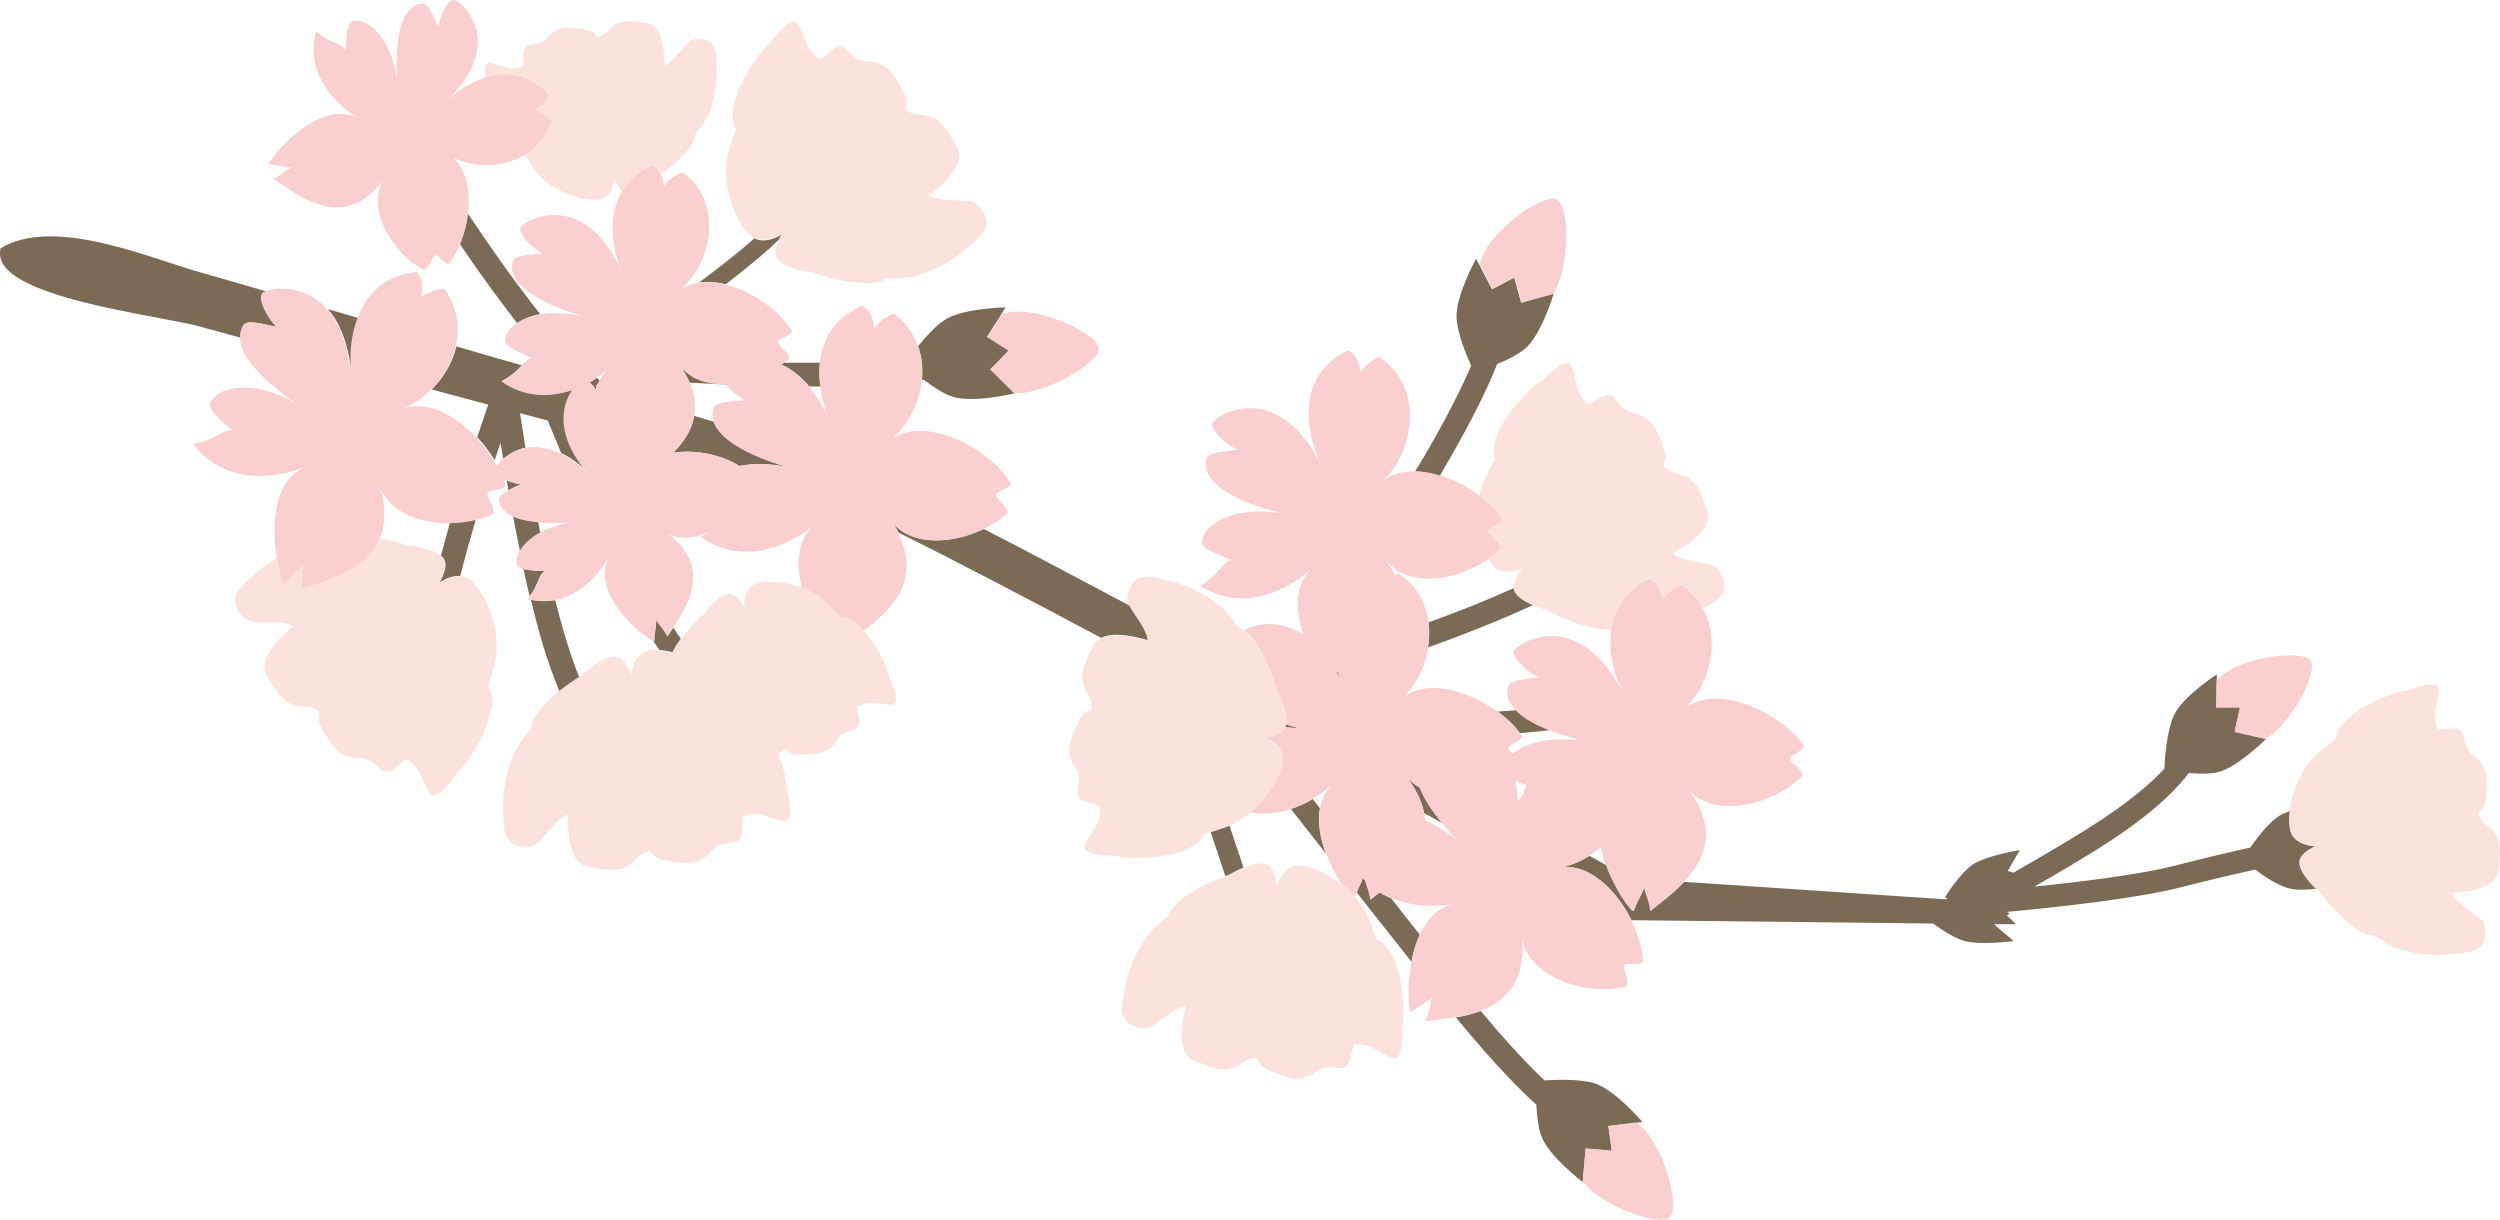 <?xml version="1.0" encoding="UTF-8"?>
<svg id="_レイヤー_2" data-name="レイヤー 2" xmlns="http://www.w3.org/2000/svg" viewBox="0 0 111.58 54.45">
  <defs>
    <style>
      .cls-1 {
        fill: none;
      }

      .cls-1, .cls-2, .cls-3, .cls-4 {
        stroke-width: 0px;
      }

      .cls-2 {
        fill: #f9cfcf;
      }

      .cls-3 {
        fill: #7a6a56;
      }

      .cls-4 {
        fill: #fce2dc;
      }
    </style>
  </defs>
  <g id="_レイヤー_1-2" data-name="レイヤー 1">
    <g>
      <path class="cls-1" d="M69.04,27.24s-.3-.08-.63-.23c-.68.32-1.52.68-2.54,1.08-.68.27-1.4.54-2.12.8-.14.89-.57,1.76-1.27,2.39,1.01-1.07,3.02-.51,4.37.47.29-.02.55-.04.81-.06-.33-.34-.46-.69-.36-1.04.05-.24.36-.31,1.38-.44-.48-.21-1.23-.87-1.1-1.19.14-.33,2.86-2.03,4.85,1.89-.4-.8-.66-1.85-.52-2.83-1.08.15-2.87-.85-2.87-.85Z"/>
      <path class="cls-1" d="M30.98,18.56c.29.09.58.17.87.26-.07-.2-.08-.39-.02-.59.07-.24.39-.29,1.42-.37-.27-.14-.61-.42-.84-.7-.6-.02-1.15-.05-1.64-.08.23.55.28,1.03.2,1.47Z"/>
      <path class="cls-1" d="M23.2,18.43c.04.29.13.84.24,1.54.44-.1.98-.07,1.6.24-.23-.55-.44-1.05-.6-1.45-.42-.11-.83-.22-1.24-.33Z"/>
      <path class="cls-1" d="M25.98,30.14s.9-.9,1.51-.83c.28.04.5.34.68.83.04-.31.17-.84.62-1.05.15-.07.38-.09.65-.07-.08-.11-.17-.25-.29-.42-.41-.17-2.74-2.03-2-3.65,0,0,0-.01,0-.02-.53.88-1.35,1.65-2.37,1.85.49,1.95.89,3.01,1.07,3.44.08-.05.14-.08.14-.08Z"/>
      <path class="cls-1" d="M67.57,26.24c-.03-.24.11-.54.39-.88-.28.11-.79.28-1.21,0-.11-.08-.22-.23-.32-.41-1.37.97-3.53,1.31-4.54.08,0,0-.01.02-.02.02.16.22.3.43.41.63.09-.05.16-.08.17-.07.78.52,1.2,1.31,1.31,2.17.58-.21,1.17-.43,1.72-.65.81-.32,1.5-.61,2.09-.88Z"/>
      <path class="cls-1" d="M26.63,17.27c.02-.07.05-.14.08-.2l-.15.18s.04.01.06.02Z"/>
      <path class="cls-1" d="M27.31,16.36c-.21.19-.45.35-.69.51.07.06.12.11.13.12.13-.24.31-.45.56-.63Z"/>
      <path class="cls-1" d="M15.7,16.57c0-.05,0-.11,0-.17,0,0-.01,0-.02,0,0,.06.02.11.03.17Z"/>
      <path class="cls-1" d="M67.94,32.85c-.11.28-.48.28-.63.53.05.12.13.19.2.26.51-.45,1.48-.75,2.78-.62.05-.01.09-.02.14-.03-.47-.13-.89-.26-1.26-.4-.38.05-.81.09-1.32.13.03.04.07.09.1.13Z"/>
      <path class="cls-1" d="M31.41,27.42s.61-.88,1.12-.91c.24-.01.46.21.69.58-.02-.25.01-.71.35-.95.35-.25,1.35-.25,2.23.08-.27-1.07-.24-2.25.73-2.94-1.39,1.22-3.5,1.93-5.24.68.15-.08.26-.16.37-.23-.73.33-1.53.39-2.13-.11,2.28,1.46,1.31,3.21.52,4.39.15.23.26.39.34.5.45-.6,1.02-1.1,1.02-1.1Z"/>
      <path class="cls-1" d="M25.53,23.29c-.58.04-1.08.04-1.51,0,.03.16.06.31.09.47.38-.21.84-.38,1.42-.47Z"/>
      <path class="cls-1" d="M19.68,24.81c.07-.27.14-.53.22-.82.06-.22.13-.44.19-.67-1.45.01-2.92-.57-3.21-1.91.39,1.12.35,1.97.06,2.62.68.12,1.24.31,1.24.31,0,0,1.05.08,1.49.47Z"/>
      <path class="cls-1" d="M54.87,36.84c.22.65.43,1.28.63,1.88.33-.14.73-.24,1-.15.26.09.41.43.48.94.1-.28.34-.77.82-.88.42-.09,1.28.23,2.03.81-.23-.37-.48-.84-.67-1.36-.59-.76-1.13-1.44-1.55-1.98-.58.2-1.2.27-1.82.16-.28.23-.58.43-.91.56,0,0-.01,0-.02,0Z"/>
      <path class="cls-1" d="M37.04,18.76c-.2-.45-.35-.97-.42-1.51-.16,0-.33,0-.5,0,.32.39.64.87.92,1.51Z"/>
      <path class="cls-1" d="M59.62,34.88c-.3.3-.65.56-1.03.79.1.13.21.27.32.41.09-.45.3-.87.71-1.19Z"/>
      <path class="cls-1" d="M70.92,38.21c.28.16.54.3.76.42-.1-.26-.18-.53-.23-.81-.17.14-.34.27-.53.39Z"/>
      <path class="cls-1" d="M59.88,30.42c-.03-.05-.05-.11-.08-.17,0,0-.01,0-.02,0,.03.06.06.1.09.16Z"/>
      <path class="cls-1" d="M63.55,36.29c.02.11.04.22.04.33.47.19.98.49,1.49.94-.28-.29-.52-.57-.74-.84-.26-.14-.53-.29-.8-.44Z"/>
      <path class="cls-1" d="M67.74,35.74c.09-.1.17-.19.24-.27.05-.14.1-.28.16-.42-.17-.06-.34-.13-.5-.21.06.27.09.57.11.9Z"/>
      <path class="cls-1" d="M27.43,7.98c-.02.25-.13.69-.5.86-.51.25-2.2-.15-2.96-1.14-.23-.31-.4-.56-.52-.77-.01,0-.03,0-.04-.01-1.02.6-2.43.61-3.51-.05.86.43,1.1,1.55.98,2.66.7,1.04,1.52,2.23,2.29,3.27.34.46.65.86.94,1.23.53-.1,1.17-.1,1.91.07-2.36-.72-3.36-1.62-3.1-2.44.07-.23.36-.28,1.33-.35-.45-.23-1.12-.89-.98-1.18.15-.3,2.81-1.8,4.53,2.02-.46-1.05-.66-2.49-.02-3.6-.13-.11-.24-.29-.34-.55Z"/>
      <path class="cls-1" d="M20,17.57c-.24-.07-.49-.13-.73-.2-.39.39-.86.71-1.39.91,1.1-.54,2.45.18,3.42,1.22.19-.57.36-1.06.49-1.45-.6-.16-1.2-.32-1.79-.48Z"/>
      <path class="cls-1" d="M65.12,40.31c-1,.22-2.11.17-3.06-.23.44.56.88,1.11,1.3,1.65.34-.73.89-1.32,1.76-1.42Z"/>
      <path class="cls-1" d="M22.08,20.54c.04.08.09.15.13.23.06-.08.14-.18.25-.28-.04-.26-.08-.51-.12-.73-.08.25-.17.51-.26.78Z"/>
      <path class="cls-3" d="M64.27,21.22c.09-.14.17-.29.25-.43,1.37-2.35,2.01-3.8,2.3-4.54.44-.18.92-.42,1.24-.68.73-.61,1.28-2.45,1.28-2.45h-.04s-1.41.39-1.41.39l-.31-1.12-.99.52-.57-1.1-.14-.26s-.93,1.68-.87,2.64c.04.7.43,1.65.65,2.13-.33.78-.94,2.06-2.05,3.97-.15.25-.3.51-.46.76.36,0,.73.07,1.1.19Z"/>
      <path class="cls-3" d="M61.73,24.84c.06.07.1.13.15.2,0,0,.01-.02.02-.02-.05-.06-.12-.1-.16-.18Z"/>
      <path class="cls-3" d="M59.81,30.25c-.04-.1-.09-.2-.13-.3,0,.02-.02.04-.03.06.05.08.09.16.14.24,0,0,.01,0,.02,0Z"/>
      <path class="cls-3" d="M68.41,27.01c-.34-.15-.71-.37-.83-.65-.01-.04-.01-.08-.02-.11-.59.26-1.27.56-2.09.88-.55.22-1.13.44-1.72.65.05.37.04.74-.02,1.12.72-.26,1.44-.53,2.12-.8,1.02-.4,1.86-.77,2.54-1.08Z"/>
      <path class="cls-3" d="M32.4,12.68c1.2-.92,1.95-1.58,2.36-1.98.04-.08.08-.16.13-.24-.26.16-.76.41-1.21.18,0,0,0,0-.01,0-.53.47-1.34,1.13-2.47,1.97.38-.06.79-.02,1.21.08Z"/>
      <path class="cls-3" d="M30.02,29.1c.1-.2.22-.4.37-.59-.08-.11-.19-.27-.34-.5-.09.14-.18.27-.26.39-.14-.31-.32-.47-.5-.74.02.13-.09.69-.08.94,0,0-.03,0-.06,0,.11.17.21.31.29.42.18.01.37.04.58.09Z"/>
      <path class="cls-3" d="M27.28,24.71c-.04.07-.09.15-.13.22,0,0,0,.01,0,.02.04-.08.07-.16.12-.24Z"/>
      <path class="cls-3" d="M24.11,23.76c-.03-.16-.06-.31-.09-.47-.47-.04-.85-.13-1.12-.26.1.53.2,1.06.31,1.58.16-.29.46-.59.91-.84Z"/>
      <path class="cls-3" d="M24.34,25.48c-.3,0-.71-.02-.98-.09.09.44.19.84.28,1.22.45-.58.35-.93.7-1.13Z"/>
      <path class="cls-3" d="M24.78,26.78c-.34.07-.71.06-1.09-.02.27,1.1.51,1.96.72,2.59.28.84.48,1.31.56,1.5.36-.29.7-.51.88-.63-.18-.43-.58-1.49-1.07-3.44Z"/>
      <path class="cls-3" d="M22.61,21.41c.03.15.05.31.08.47.14-.08.32-.17.57-.28-.19-.02-.43-.09-.65-.18Z"/>
      <path class="cls-3" d="M23.17,12.8c-.77-1.04-1.59-2.23-2.29-3.27-.05.48-.17.95-.35,1.37.57.84,1.2,1.73,1.79,2.52.27.36.52.69.76,1,.26-.18.6-.32,1.03-.4-.29-.37-.6-.77-.94-1.23Z"/>
      <path class="cls-3" d="M20.09,23.32c-.07.23-.13.45-.19.67-.08.29-.15.55-.22.82.04.04.09.08.12.12.16.24.07.6-.18,1.07.2-.14.55-.32.92-.29.11-.44.24-.91.38-1.43.1-.36.21-.72.32-1.1-.37.09-.76.14-1.15.14Z"/>
      <path class="cls-3" d="M67.85,32.72c.51-.04.94-.09,1.32-.13-.7-.27-1.2-.58-1.51-.89-.25.02-.52.04-.81.06.41.3.75.63,1,.97Z"/>
      <path class="cls-2" d="M67.59,12.38l.31,1.12,1.41-.38c.04-.07.1-.14.13-.2.62-1.21.6-3.75.04-4.02-.55-.27-2.63,1.16-3.24,2.37-.08.15-.14.32-.2.51l.57,1.1.99-.52Z"/>
      <path class="cls-3" d="M62.06,40.08c-.17-.07-.33-.15-.48-.25-.15.12-.29.23-.42.33-.04-.35-.15-.59-.24-.87-.03-.03-.06-.06-.09-.1-.05.15-.18.4-.28.64.83,1.05,1.68,2.13,2.45,3.1.08-.41.2-.83.37-1.21-.42-.53-.86-1.09-1.3-1.65Z"/>
      <path class="cls-3" d="M65.11,45.57c1.73,2.09,2.86,3.2,3.46,3.73.02.47.08,1.01.22,1.4.32.89,1.85,2.06,1.85,2.06v-.03s.13-1.47.13-1.47l1.17.1-.15-1.1,1.24-.15.28-.03s-1.24-1.46-2.17-1.74c-.65-.19-1.67-.15-2.2-.12-.59-.55-1.54-1.52-2.85-3.1-.36.14-.73.23-1.11.29.04.05.1.12.14.17Z"/>
      <path class="cls-3" d="M58.91,36.07c-.11-.14-.22-.28-.32-.41-.31.19-.64.33-.97.45.42.54.96,1.22,1.55,1.98-.24-.66-.38-1.38-.26-2.02Z"/>
      <path class="cls-3" d="M55.5,38.72c-.2-.59-.41-1.23-.63-1.88-.32.12-.59.21-.84.28.23.69.45,1.35.66,1.98.1-.04.17-.06.17-.06,0,0,.28-.17.64-.32Z"/>
      <path class="cls-2" d="M71.94,51.36l-1.17-.1-.13,1.47c.05.06.1.12.14.17.92,1,3.32,1.86,3.75,1.43.44-.43-.18-2.86-1.1-3.87-.11-.12-.25-.24-.41-.36l-1.24.15.15,1.1Z"/>
      <path class="cls-3" d="M36.12,17.25c.17,0,.34,0,.5,0-.05-.35-.06-.71-.02-1.06-.17,0-.34,0-.53,0-.35,0-.72,0-1.08,0-.04.03-.07.06-.11.08.41.18.83.5,1.24.98Z"/>
      <path class="cls-3" d="M30.22,16.12c.25.34.43.66.56.96.49.03,1.05.05,1.64.08,0,0-.01-.02-.02-.03-.9.03-1.74-.25-2.18-1.02Z"/>
      <path class="cls-2" d="M45.01,15.66l-.82.84,1.06,1.05c.08,0,.16,0,.24,0,1.38-.07,3.6-1.39,3.55-2.01-.05-.62-2.36-1.71-3.74-1.63-.17,0-.36.04-.56.09l-.67,1.06.96.61Z"/>
      <path class="cls-3" d="M41.15,16.96s.05,0,.08-.01c.38.29.84.6,1.24.74.9.33,2.8-.13,2.8-.13l-.02-.02-1.06-1.05.82-.84-.96-.61.67-1.06.16-.26s-1.95.03-2.75.58c-.4.27-.82.74-1.15,1.15.16.47.22.98.17,1.49Z"/>
      <path class="cls-3" d="M63.36,35.15c-.27-.16-.53-.36-.71-.65.53.66.81,1.25.91,1.79.27.15.53.29.8.44-.49-.6-.82-1.13-.99-1.58Z"/>
      <path class="cls-3" d="M30.04,20.21c1-.17,2.21.11,2.96.59.58-.12,1.31-.13,2.14.05-1.98-.6-3.05-1.32-3.29-2.03-.29-.09-.58-.17-.87-.26-.11.65-.48,1.19-.94,1.65Z"/>
      <path class="cls-3" d="M12.36,14.58c-.38-.38-.86-1.26-.62-1.51.02-.02.07-.05.12-.07-.97-.28-1.94-.57-2.91-.84-2.44-.7-6.54-2.5-8.93-1.08-.01.09-.02.18-.02.28.03.51.51.93,1.25,1.29,2.11,1.03,6.29,1.55,7.61,1.91.63.17,1.25.34,1.87.51,0-.2.04-.39.15-.55.15-.21.46-.16,1.47.07Z"/>
      <polygon class="cls-3" points="67.72 36.66 67.72 36.67 67.72 36.66 67.72 36.66"/>
      <path class="cls-3" d="M15.69,16.4c-.05-.7.02-1.5.29-2.21-.45-.13-.89-.26-1.34-.39.47.54.85,1.36,1.02,2.6,0,0,.01,0,.02,0Z"/>
      <path class="cls-3" d="M26.59,17.41s.03-.09.05-.14c-.02,0-.04-.01-.06-.02l.15-.18s.02-.06.04-.08c-.02-.01-.06-.05-.13-.12-.11.07-.21.14-.32.2.13.11.23.24.29.34Z"/>
      <path class="cls-3" d="M57.36,32.46c.25.01.51.04.78.09-.27-.07-.51-.14-.75-.22,0,.04-.01.09-.03.13,0,0,0,0,0,0Z"/>
      <path class="cls-3" d="M19.27,17.38c.24.07.49.13.73.2.6.16,1.19.32,1.79.48-.13.39-.3.88-.49,1.45.3.32.56.67.78,1.03.09-.27.18-.54.26-.78.04.22.08.47.12.73.23-.21.56-.42.99-.51-.11-.7-.2-1.26-.24-1.54.41.11.83.22,1.24.33.16.4.37.9.6,1.45.4.2.84.5,1.31.96-.89-.89-1.66-2.44-.79-3.79-1.02.35-2.15.33-3.16-.39.48-.25.71-.5.89-.69-.98-.28-1.95-.56-2.93-.85-.17.71-.55,1.38-1.1,1.92Z"/>
      <path class="cls-3" d="M51.23,28.59s0-.05,0-.08c-.1-.53-.58-1.06-.8-1.47-2.36-1.26-4.6-2.44-6.52-3.43-1.5.72-3.49.8-4.27-.59.19.26.34.51.46.75,2.22,1.1,5.47,2.79,9.05,4.7.52-.27,1.41-.1,2.1.11Z"/>
      <path class="cls-4" d="M24.46,4.17c0,.42-.52.68-.65.73.34.05.82.49.79.52-.2.68-.63,1.17-1.19,1.5.01,0,.03,0,.04.01.13.22.29.47.52.77.76.99,2.45,1.4,2.96,1.14.37-.18.47-.61.5-.86.1.26.21.44.34.55.28-.49.71-.91,1.37-1.2.19.08.3.25.38.42.51-.36,1.47-1.12,1.52-1.77.28-.34.51-.69.61-.95.33-.88.41-1.62.29-2.66,0,0,0-.74-.98-.61-.35.05-.72.87-1.25,1.14-.02.01-.04.01-.06.02,0-.76-.1-1.75-.72-1.87-1.01-.2-1.37-.16-1.82.35-.14.16-.3.22-.45.25-.1-.16-.24-.27-.42-.31-1.01-.19-1.37-.16-1.81.36-.46.52-1.14-.03-1.07.88.01.13,0,.27-.02.4-.05,0-.11,0-.18.03-.58.17-1.35-.42-1.49-.11-.06.14-.05.36-.01.57.93-.3,1.96-.23,2.83.7Z"/>
      <path class="cls-4" d="M19.62,26c.25-.48.34-.83.18-1.07-.03-.05-.08-.08-.12-.12-.44-.39-1.49-.47-1.49-.47,0,0-.56-.19-1.24-.31-.61,1.39-2.37,1.87-3.51,2.23.11-.41.05-.7.09-1.1-.09.14-.62.6-.81.86-.06,0-.23-.47-.34-1.13-.57.33-1.07.74-1.63,1.33,0,0-.71.6.2,1.41.32.29,1.39,0,2.06.28.03.01.04.02.07.04-.72.59-1.56,1.49-1.19,2.16.62,1.11.93,1.42,1.78,1.43.26,0,.44.11.59.23-.07.22-.06.44.05.64.62,1.11.93,1.42,1.78,1.43.85.02.88,1.11,1.68.32.11-.11.25-.21.39-.29.04.05.09.1.17.15.61.4.67,1.6,1.09,1.48.42-.12.96-1,.96-1,.45-.31,1.82-2.41,1.54-3.54-.03-.11-.07-.23-.13-.36.1-.29.21-.65.31-1.11.34-1.51-.63-3.41-1.28-3.71-.09-.04-.19-.05-.28-.06-.36-.03-.72.15-.92.29Z"/>
      <path class="cls-3" d="M102.63,38.48c0-.27.28-.5.72-.71-.29-.01-.8-.09-1.05-.5-.12-.21-.15-.6-.1-1.07-.21.08-.41.16-.56.27-.44.32-.9.92-1.21,1.36-.99.22-2.13.49-3.42.82-1.51.38-4.13.71-6.21.92.93-.53,1.95-1.13,2.86-1.7,2.6-1.63,3.67-2.87,4.03-3.37.43.04.91.05,1.28-.03.88-.2,2.18-1.5,2.18-1.5h-.04s-1.37-.31-1.37-.31l.24-1.09h-1.06s.02-1.2.02-1.2v-.27s-1.54.99-1.92,1.84c-.34.75-.41,2.1-.42,2.38l-.04.03s0,0,0,0c-.51.55-1.53,1.48-3.44,2.67-1.04.65-2.23,1.34-3.26,1.93l-.25-.08.54-.93s-1.56.25-2.15.68c-.53.4-1.08,1.23-1.18,1.41h-.04s0,0,.03.02c0,0,0,0,0,0h.01s.05.03.09.05c-.02.01-.03.03-.05.04l-11.69-.78c-.48.51-1.06.94-1.5,1.29-.04-.43-.19-.68-.28-1.05-.04.17-.38.76-.47,1.06-.09.03-.8-.9-1.22-2.04-.23-.13-.48-.27-.76-.42-.44.27-.92.47-1.44.56,1.32-.34,2.62.91,3.32,2.31l13.46.15c.34.25.86.6,1.31.75.72.25,2.28.03,2.28.03l-.86-.73.03-.02h.94s-.41-.39-.41-.39l.13-.09-.13-.07c2.17-.2,5.75-.59,7.69-1.08,1.28-.33,2.42-.59,3.39-.81.41.31.97.68,1.44.82.34.11.82.09,1.28.04-.26-.25-.75-.77-.74-1.19Z"/>
      <path class="cls-4" d="M110.94,36.79c-.2-.15-.27-.33-.32-.51.17-.13.29-.3.31-.51.13-1.19.07-1.6-.57-2.08-.65-.47-.06-1.33-1.11-1.16-.15.02-.31.02-.46,0,0-.06-.02-.13-.06-.21-.24-.65.37-1.6,0-1.73-.39-.14-1.29.23-1.29.23-.51,0-2.71.85-3.12,1.88-.04.09-.07.21-.1.33-.24.17-.52.38-.86.68-.69.62-1.06,1.66-1.16,2.48-.05.46-.02.86.1,1.07.25.41.76.48,1.05.5-.44.21-.71.44-.72.71-.01.42.47.94.74,1.19.1.09.16.15.16.15,0,0,1.42,1.94,2.46,1.95.42.3.85.53,1.16.62,1.05.31,1.91.32,3.11.09,0,0,.86-.07.62-1.2-.09-.39-1.08-.75-1.42-1.35-.01-.02-.02-.04-.03-.06.87-.06,2.01-.28,2.09-1.01.13-1.18.06-1.6-.58-2.07Z"/>
      <path class="cls-4" d="M67.07,23.16c-.13.28-.49.29-.65.53.16.35.49.38.57.78-.16.17-.35.33-.56.48.1.18.21.34.32.41.41.28.93.12,1.21,0-.28.34-.42.64-.39.88,0,.04,0,.08.02.11.12.28.49.5.83.65.33.15.63.23.63.23,0,0,1.8,1,2.87.85.13-.91.62-1.75,1.7-2.28.46.15.58.81.58.97.18-.35.83-.74.86-.69.44.29.75.67.97,1.09.19-.12.37-.23.57-.37,0,0,.79-.44.07-1.4-.25-.34-1.35-.25-1.95-.65-.02-.02-.04-.03-.06-.05.8-.44,1.8-1.15,1.55-1.87-.39-1.19-.64-1.55-1.45-1.72-.25-.05-.4-.19-.53-.34.1-.2.14-.41.07-.62-.39-1.18-.64-1.55-1.45-1.72-.82-.18-.64-1.23-1.56-.62-.14.09-.29.16-.45.22-.03-.06-.07-.12-.13-.18-.52-.51-.35-1.69-.78-1.64-.42.04-1.12.79-1.12.79-.49.21-2.2,1.99-2.14,3.15,0,.11.03.23.05.36-.16.26-.33.59-.51,1.02-.08.18-.14.38-.18.58.44.32.8.69,1.04,1.05Z"/>
      <path class="cls-2" d="M43.9,23.61c.41-.2.78-.43,1.08-.71-.07-.41-.4-.45-.54-.82.17-.23.54-.22.68-.5-.91-1.57-4.03-3.21-5.49-1.83.87-.7,1.4-1.74,1.51-2.79.05-.51,0-1.02-.17-1.49-.19-.56-.53-1.08-1.06-1.46-.03-.05-.71.3-.9.66,0-.18-.07-.84-.54-1.02-1.25.54-1.77,1.51-1.88,2.55-.04.35-.03.71.02,1.06.07.54.22,1.06.42,1.51-.29-.64-.6-1.12-.92-1.51-.41-.49-.83-.8-1.24-.98.04-.03.07-.06.11-.08.08-.06.17-.12.24-.18-.05-.38-.38-.41-.5-.76.15-.23.51-.22.63-.48-.51-.88-1.75-1.78-2.96-2.08-.42-.11-.83-.14-1.21-.08-.37.06-.7.2-.97.46,1.68-1.35,2.04-4.09.27-5.38-.03-.05-.67.29-.85.62,0-.09-.03-.32-.13-.54-.08-.17-.19-.34-.38-.42-.66.29-1.09.72-1.37,1.2-.64,1.11-.44,2.55.02,3.6-1.72-3.82-4.38-2.32-4.53-2.02-.14.3.53.95.98,1.18-.98.07-1.26.12-1.33.35-.26.82.74,1.72,3.1,2.44-.74-.16-1.38-.16-1.91-.07-.43.08-.77.22-1.03.4-.31.21-.49.48-.51.74-.02.29.73.61,1.23.8-.23.05-.35.17-.51.35-.18.19-.41.44-.89.69,1.01.72,2.14.74,3.16.39-.87,1.34-.1,2.89.79,3.79-.47-.46-.91-.77-1.31-.96-.62-.3-1.16-.33-1.6-.24-.43.09-.76.3-.99.51-.11.1-.19.2-.25.28-.04-.08-.08-.15-.13-.23-.21-.36-.48-.71-.78-1.03-.98-1.04-2.32-1.76-3.42-1.22.53-.21,1-.52,1.39-.91.54-.54.93-1.21,1.1-1.92.21-.87.09-1.79-.49-2.57-.01-.06-.77.08-1.05.36.05-.16.17-.82-.21-1.13-1.45.15-2.24,1.03-2.63,2.07-.27.72-.35,1.51-.29,2.21,0,.05,0,.11,0,.17,0-.06-.02-.11-.03-.17-.17-1.24-.56-2.06-1.02-2.6-1-1.14-2.36-.99-2.78-.81-.06.02-.1.05-.12.07-.25.25.24,1.14.62,1.51-1.02-.24-1.33-.28-1.47-.07-.11.16-.15.35-.15.55,0,.75.81,1.77,2.53,2.94-1.95-1.11-3.58-.76-3.86-.01-.1.28.56.86,1.01,1.22-.53-.07-.68.4-1.76.6,1.29,1.73,3.51,1.67,5.21.93-1.71.56-1.71,2.78-1.48,4.17.11.66.28,1.12.34,1.13.18-.25.72-.71.81-.86-.04.39.02.68-.09,1.1,1.14-.36,2.9-.84,3.51-2.23.28-.65.32-1.49-.06-2.62.29,1.34,1.76,1.92,3.21,1.91.39,0,.78-.05,1.15-.14.28-.07.55-.16.79-.28.06-.41-.24-.55-.27-.94.23-.18.59-.06.8-.28-.02-.11-.06-.22-.1-.34.05.03.1.05.15.07.22.1.46.17.65.18-.25.12-.42.2-.57.28-.3.16-.41.27-.4.41.02.31.23.56.6.74.28.13.65.22,1.12.26.43.04.92.04,1.51,0-.58.09-1.04.26-1.42.47-.45.25-.75.55-.91.84-.12.22-.16.44-.1.61.02.08.13.13.27.17.27.07.67.09.98.09-.35.21-.25.55-.7,1.13-.03.04-.06.09-.1.13.05.01.09.01.14.02.38.08.75.08,1.09.02,1.02-.2,1.85-.97,2.37-1.85.04-.07.09-.14.13-.22-.05.08-.09.16-.12.24-.74,1.62,1.59,3.48,2,3.65.03.01.05.02.06,0,0-.25.09-.81.08-.94.17.27.35.43.5.74.08-.12.17-.25.26-.39.79-1.19,1.76-2.94-.52-4.39.61.5,1.4.44,2.13.11-.11.08-.23.15-.37.23,1.75,1.25,3.85.53,5.24-.68-.97.69-1,1.86-.73,2.94.37.14.71.33.99.59.29.27.5.5.67.7.12.02.23.04.32.06.27.08.54.3.78.57,1.25-.93,2.6-2.28,1.52-4.37-.12-.24-.27-.49-.46-.75.79,1.38,2.78,1.31,4.27.59ZM33.26,17.86c-1.04.08-1.35.13-1.42.37-.06.19-.05.39.02.59.24.71,1.31,1.44,3.29,2.03-.84-.18-1.56-.17-2.14-.05-.75-.49-1.96-.76-2.96-.59.46-.46.83-1,.94-1.65.07-.44.03-.93-.2-1.47-.13-.3-.31-.62-.56-.96.44.77,1.28,1.05,2.18,1.02,0,0,.01.02.02.03.22.28.57.56.84.7ZM26.3,17.06c.11-.06.22-.13.32-.2.24-.16.48-.32.69-.51-.25.18-.43.39-.56.63-.01.03-.02.06-.04.08-.03.07-.06.13-.08.2-.02.05-.03.09-.05.14-.06-.11-.16-.24-.29-.34Z"/>
      <path class="cls-2" d="M19.9,6.87c1.09.66,2.5.65,3.51.05.55-.33.99-.82,1.19-1.5.03-.03-.45-.47-.79-.52.14-.05.65-.31.65-.73-.87-.93-1.91-1-2.83-.7-.65.21-1.24.61-1.69,1.03C22.67,1.84,20.58.03,20.27,0c-.3-.03-.65.75-.71,1.2-.36-.81-.5-1.04-.71-1.04-.79.04-1.26,1.16-1.13,3.41-.25-1.9-1.34-2.82-1.99-2.62-.24.07-.29.82-.3,1.31-.23-.39-.63-.25-1.32-.88-.5,1.76.69,3.24,2.07,4.01-1.86-1.28-4.27,1.83-4.18,1.96.27,0,.86.12,1,.12-.28.17-.46.36-.79.5,1.22.86,3.3,2.48,5.07-.17-1.11,1.31.2,3.52,1.65,4.25.31-.17.24-.44.5-.67.24.07.35.37.6.39.2-.23.36-.55.51-.89.17-.42.29-.89.35-1.37.12-1.11-.12-2.23-.98-2.66Z"/>
      <path class="cls-2" d="M69.48,38.77c.52-.09,1-.29,1.44-.56.19-.12.36-.25.53-.39.05.27.14.55.23.81.42,1.14,1.13,2.07,1.22,2.04.09-.3.43-.89.47-1.06.09.37.24.62.28,1.05.45-.35,1.02-.78,1.5-1.29.98-1.04,1.6-2.45.03-4.37,1.06,1.67,3.96.97,5.27-.38-.09-.4-.41-.42-.58-.77.15-.25.52-.26.65-.54-.97-1.51-4.11-2.98-5.48-1.53,1.31-1.16,1.74-3.16.98-4.59-.22-.42-.53-.8-.97-1.09-.04-.05-.68.34-.86.69,0-.16-.12-.82-.58-.97-1.08.53-1.56,1.37-1.7,2.28-.14.98.12,2.03.52,2.83-1.99-3.92-4.71-2.22-4.85-1.89-.13.32.62.98,1.1,1.19-1.02.12-1.33.2-1.38.44-.09.35.03.7.36,1.04.31.32.81.62,1.51.89.36.14.79.28,1.26.4-.05,0-.09.02-.14.03-1.3-.13-2.27.18-2.78.62-.07-.07-.15-.15-.2-.26.16-.25.52-.25.63-.53-.03-.04-.06-.09-.1-.13-.25-.34-.59-.67-1-.97-1.36-.98-3.36-1.54-4.37-.47.7-.62,1.13-1.49,1.27-2.39.06-.38.07-.75.02-1.12-.12-.86-.53-1.65-1.31-2.17-.01-.01-.08.02-.17.07-.11-.2-.24-.41-.41-.63-.05-.07-.09-.13-.15-.2.04.07.11.11.16.18,1.01,1.24,3.17.89,4.54-.08.21-.15.4-.31.56-.48-.08-.4-.41-.42-.57-.78.16-.24.52-.25.65-.53-.24-.37-.6-.73-1.04-1.05-.52-.38-1.13-.7-1.76-.89-.37-.11-.74-.18-1.1-.19-.62,0-1.18.16-1.59.58,1.69-1.5,1.93-4.4,0-5.67-.03-.06-.68.34-.85.68,0-.16-.12-.81-.58-.98-2.24,1.11-1.93,3.57-1.17,5.12-1.99-3.92-4.71-2.23-4.84-1.89-.14.32.6.97,1.09,1.2-1.02.12-1.32.19-1.38.42-.23.89.87,1.79,3.38,2.42-2.19-.36-3.57.52-3.57,1.3,0,.29.8.6,1.34.78-.51.13-.5.61-1.42,1.16,1.78,1.15,3.82.35,5.13-.92-.97.77-.89,2.01-.52,3.1-1.06-.7-2.07-.5-2.65-.21.88.63,1.45,2.69,1.45,2.69,0,0,.53.94.42,1.52.24.08.48.15.75.22-.27-.05-.53-.08-.78-.09-.11.26-.45.38-.97.43.28.11.76.38.84.86.09.53-.5,1.73-1.43,2.51.62.11,1.24.04,1.82-.16.34-.11.67-.26.97-.45.37-.23.72-.49,1.03-.79-.41.33-.62.74-.71,1.19-.12.64.02,1.36.26,2.02.19.52.44.99.67,1.36.22.17.43.37.62.59.02-.07.05-.13.08-.2.11-.24.23-.49.28-.64.03.03.06.06.09.1.09.28.2.52.24.87.13-.1.27-.21.42-.33.16.1.32.18.48.25.95.4,2.06.45,3.06.23-.88.1-1.42.69-1.76,1.42-.18.38-.3.79-.37,1.21-.21,1.15-.11,2.24-.02,2.26.23-.21.83-.54.95-.67-.11.37-.12.67-.31,1.05.4-.04.88-.09,1.36-.17.37-.06.75-.16,1.11-.29,1.17-.45,2.1-1.38,1.83-3.54.02,1.99,2.85,2.92,4.67,2.46.14-.38-.12-.57-.08-.96.26-.12.58.06.83-.12-.01-.57-.21-1.24-.53-1.89-.7-1.4-2-2.65-3.32-2.31ZM59.68,29.95c.04.1.08.2.13.3.03.06.05.11.08.17-.03-.06-.06-.11-.09-.16-.05-.09-.09-.16-.14-.24,0-.02.02-.04.03-.06ZM67.72,36.66s0,0,0,0c0,0,0,0,0,0,0,0,0,0,0-.01ZM67.98,35.47c-.07.08-.14.17-.24.27-.01-.33-.05-.63-.11-.9.16.08.33.14.5.21-.06.14-.11.28-.16.42ZM63.6,36.62c0-.11-.02-.22-.04-.33-.1-.54-.38-1.13-.91-1.79.19.29.44.49.71.65.17.45.51.98.99,1.58.22.27.46.54.74.84-.51-.45-1.02-.75-1.49-.94Z"/>
      <path class="cls-2" d="M99.97,31.58l-.24,1.09,1.37.31c.07-.04.13-.08.19-.12,1.07-.74,2.18-2.91,1.84-3.38-.35-.47-2.74-.19-3.81.56-.13.09-.26.21-.39.35l-.02,1.19h1.06Z"/>
      <path class="cls-4" d="M54.89,36.84c.33-.13.63-.33.91-.56.93-.78,1.52-1.98,1.43-2.51-.08-.48-.56-.75-.84-.86.52-.05.86-.17.97-.43,0,0,0,0,0,0,.02-.04.02-.08.03-.13.11-.58-.42-1.52-.42-1.52,0,0-.57-2.06-1.45-2.69-.08-.06-.16-.1-.25-.13-.3-.44-.62-.82-.89-1.02-.92-.69-1.75-1.03-3.01-1.24,0,0-.87-.25-1.05.93-.02.11.03.24.1.38.22.41.7.94.8,1.47,0,.03,0,.05,0,.08-.69-.21-1.58-.38-2.1-.11-.14.07-.26.18-.33.32-.57,1.11-.65,1.54-.2,2.24.14.22.15.42.13.61-.22.07-.4.19-.5.39-.58,1.11-.66,1.54-.21,2.24.45.7-.42,1.32.66,1.55.15.03.31.09.46.16-.02.05-.03.13-.03.23,0,.72-.96,1.42-.63,1.7.32.27,1.34.25,1.34.25.5.2,2.97.17,3.74-.68.07-.08.15-.18.22-.3.07-.02.15-.04.24-.06.24-.07.51-.16.84-.28,0,0,.01,0,.02,0Z"/>
      <path class="cls-4" d="M59.84,39.45c-.75-.58-1.62-.91-2.03-.81-.48.11-.72.6-.82.88-.07-.51-.22-.85-.48-.94-.28-.1-.67.01-1,.15-.35.14-.64.32-.64.32,0,0-.06.02-.17.06-.55.2-2.29.9-2.56,1.78-.42.32-.78.66-.97.93-.65.95-.95,1.81-1.09,3.08,0,0-.21.87.98,1,.42.05,1.09-.82,1.8-.99.03,0,.05,0,.07-.01-.22.89-.37,2.1.33,2.41,1.14.51,1.57.57,2.25.09.21-.15.42-.17.61-.16.08.21.21.38.41.48,1.14.52,1.57.58,2.25.09.68-.48,1.34.36,1.52-.73.03-.15.08-.31.14-.47.06.01.13.02.23.01.72-.03,1.47.89,1.73.54.26-.33.18-1.36.18-1.36.17-.51.03-2.97-.86-3.7-.08-.07-.19-.14-.31-.21-.09-.29-.21-.64-.4-1.07-.13-.29-.32-.55-.53-.79-.19-.22-.4-.42-.62-.59Z"/>
      <path class="cls-4" d="M34.89,10.46c-.05.09-.09.17-.13.24-.16.34-.21.61-.09.81.32.51,1.59.65,1.59.65,0,0,2.41.88,3.32.26.54.01,1.05-.03,1.37-.13,1.11-.35,1.88-.84,2.8-1.76,0,0,.72-.56-.15-1.42-.31-.29-1.39-.03-2.06-.34-.03-.01-.04-.03-.07-.04.73-.57,1.61-1.43,1.25-2.12-.58-1.13-.88-1.45-1.73-1.49-.26-.01-.43-.13-.58-.25.07-.22.08-.44-.03-.65-.58-1.12-.89-1.44-1.73-1.49-.85-.05-.83-1.13-1.67-.37-.12.11-.26.21-.4.28-.04-.05-.09-.1-.17-.16-.6-.42-.61-1.62-1.03-1.52-.42.1-1,.96-1,.96-.46.3-1.9,2.35-1.65,3.49.02.11.06.23.11.36-.11.29-.23.64-.35,1.1-.38,1.49.51,3.42,1.14,3.74,0,0,0,0,.01,0,.46.23.95-.02,1.21-.18Z"/>
      <path class="cls-4" d="M37.78,27.57c-.09-.03-.2-.05-.32-.06-.16-.2-.38-.43-.67-.7-.28-.26-.62-.45-.99-.59-.89-.33-1.88-.33-2.23-.08-.34.24-.37.7-.35.95-.22-.37-.45-.6-.69-.58-.51.03-1.12.91-1.12.91,0,0-.57.5-1.02,1.1-.14.19-.27.39-.37.59-.21-.05-.4-.08-.58-.09-.27-.02-.5,0-.65.07-.46.21-.58.74-.62,1.05-.18-.5-.4-.8-.68-.83-.61-.07-1.51.83-1.51.83,0,0-.05.03-.14.08-.18.11-.52.34-.88.63-.59.47-1.23,1.11-1.28,1.7-.35.41-.64.84-.77,1.15-.42,1.08-.54,2-.4,3.29,0,0-.01.91,1.2.78.43-.06.9-1.06,1.56-1.38.03-.01.05-.02.08-.03-.02.93.09,2.16.86,2.31,1.24.26,1.68.23,2.24-.4.18-.19.38-.26.57-.29.12.19.29.33.51.38,1.25.26,1.68.23,2.25-.41.57-.63,1.41.06,1.34-1.05,0-.16,0-.33.03-.49.06,0,.14,0,.22-.04.71-.2,1.66.55,1.83.16.18-.39-.11-1.38-.11-1.38.02-.24-.1-.85-.34-1.5.1-.1.21-.17.33-.21.13.14.29.24.48.24,1.06.03,1.42-.07,1.8-.67.37-.61,1.18-.16.95-1.07-.04-.14-.04-.27-.05-.41.06-.01.11-.03.19-.07.55-.27,1.44.21,1.53-.14.09-.35-.31-1.13-.31-1.13-.03-.32-.5-1.36-1.11-2.04-.25-.27-.51-.5-.78-.57Z"/>
    </g>
  </g>
</svg>